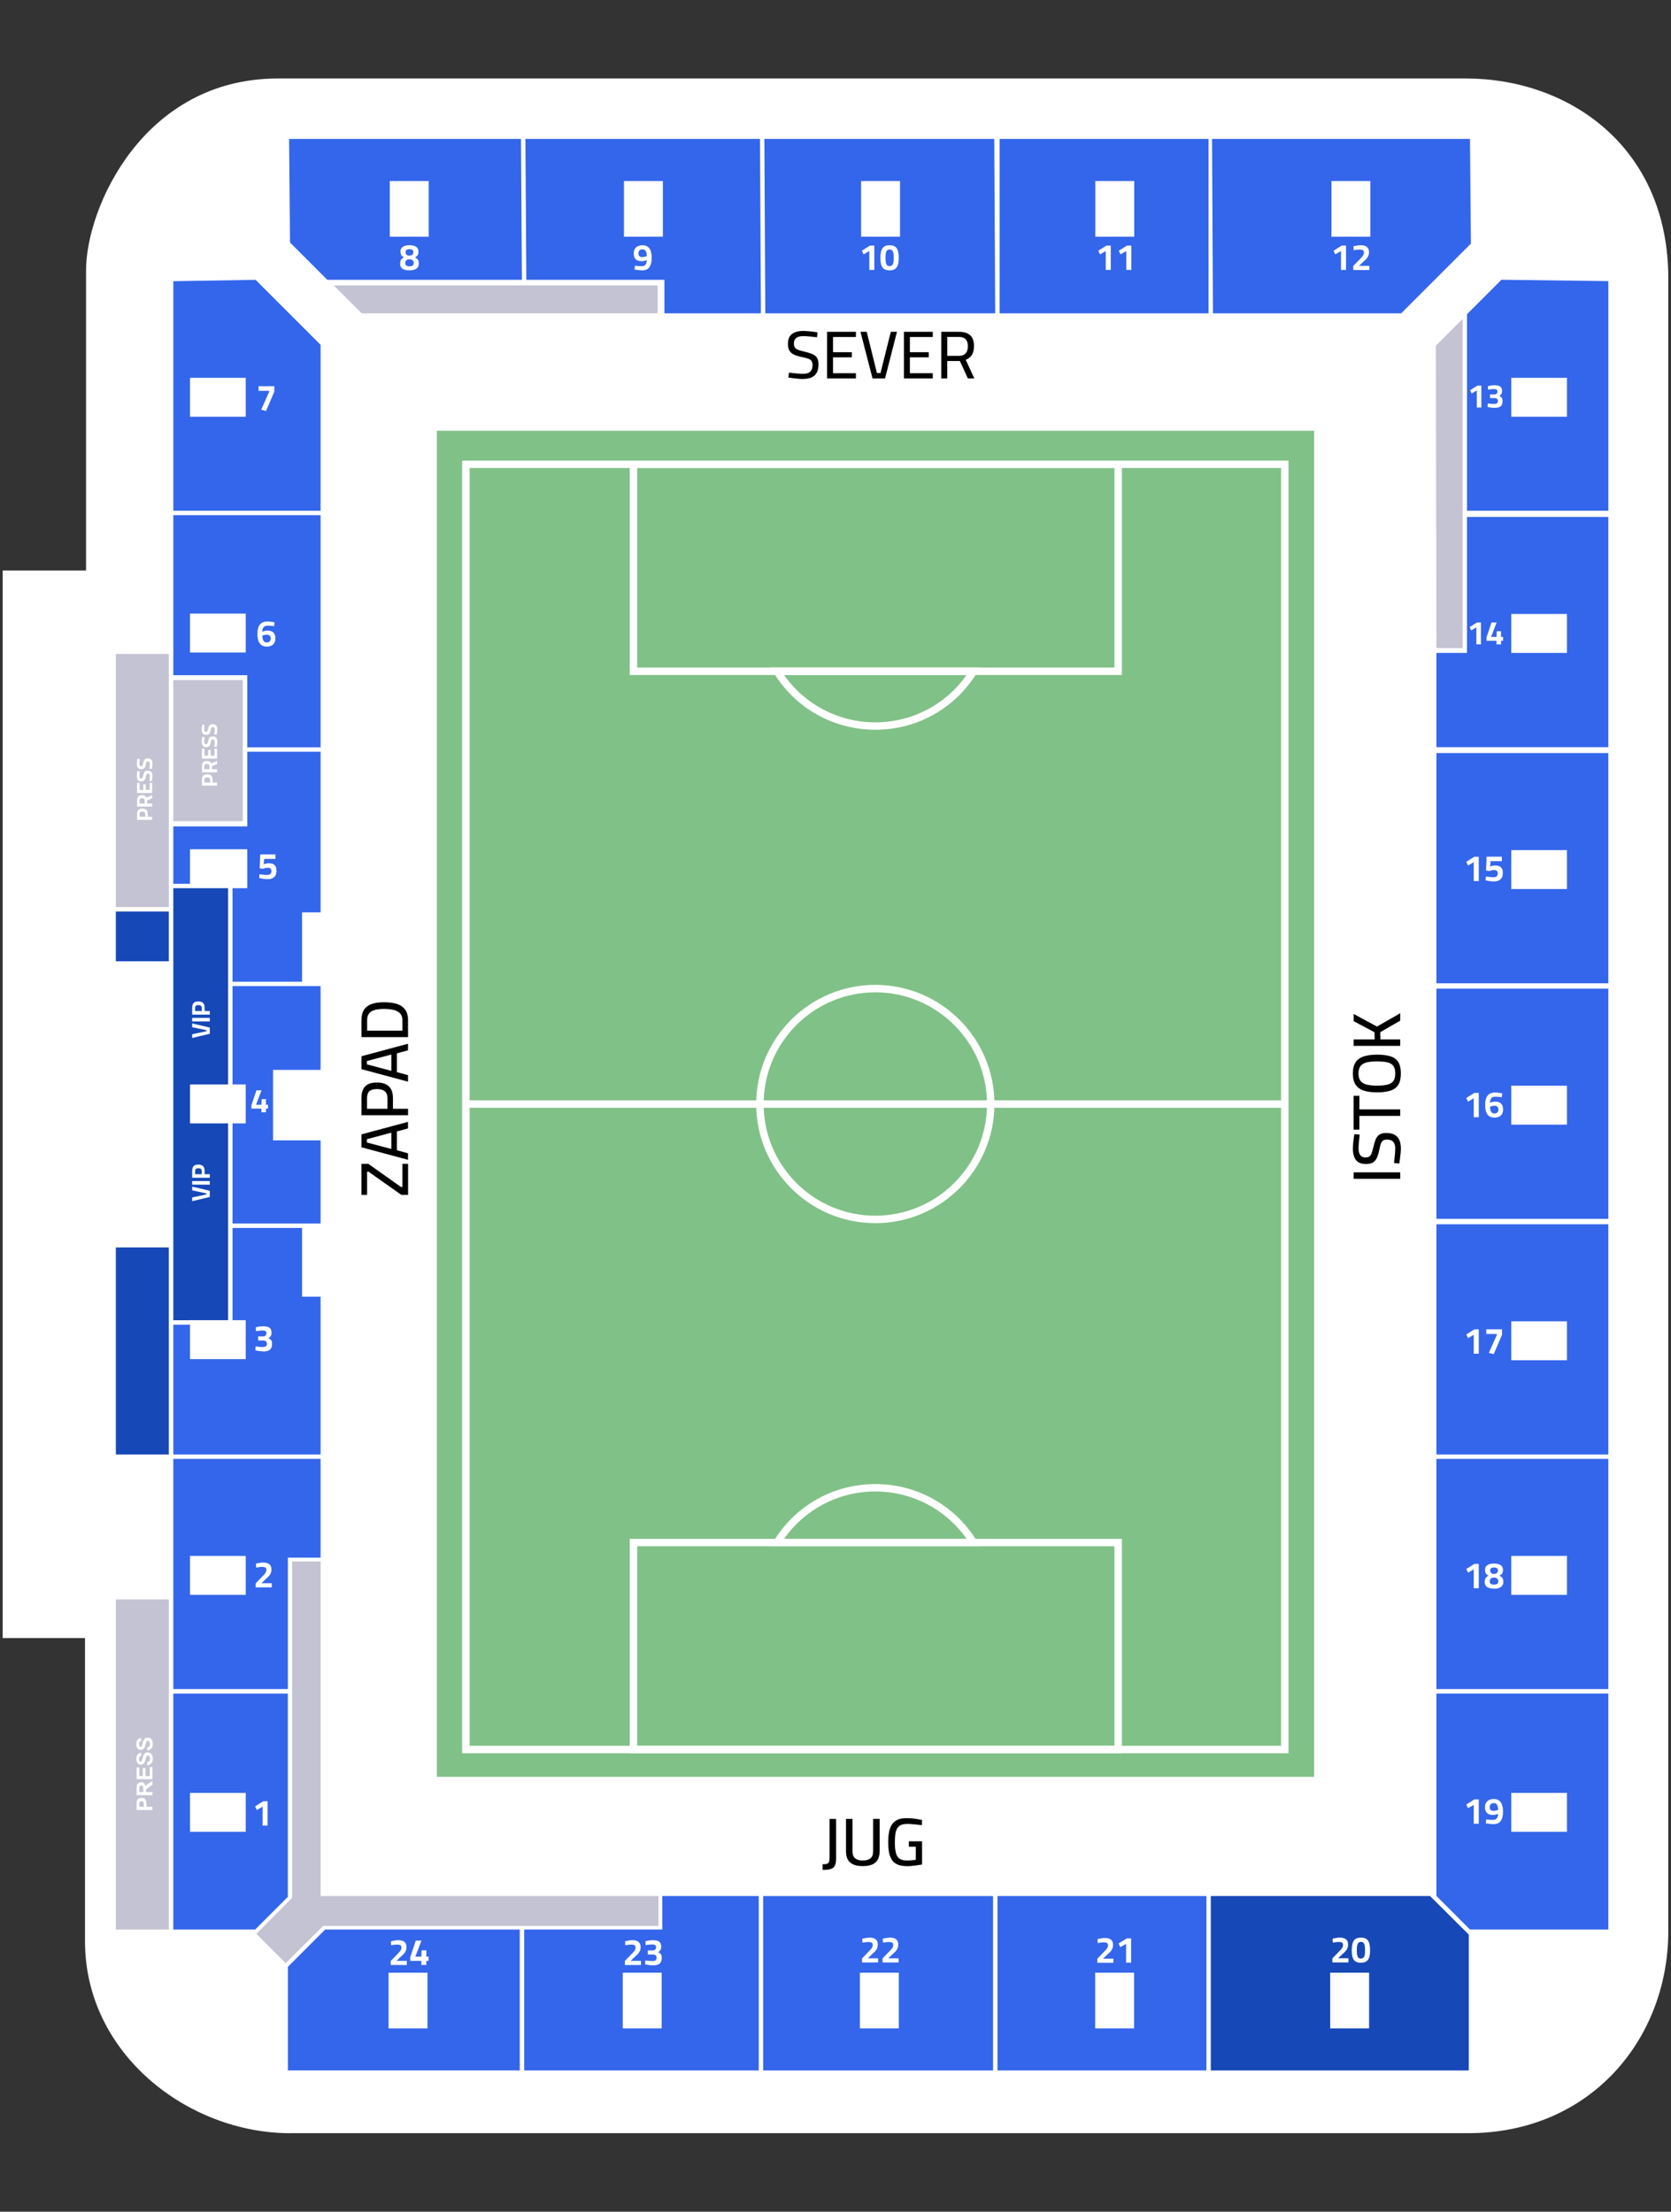 <?xml version="1.0" encoding="UTF-8"?>
<svg id="Layer_2" data-name="Layer 2" xmlns="http://www.w3.org/2000/svg" width="453.05" height="599.58" viewBox="0 0 453.05 599.58">
  <rect x="0" y="0" width="453.05" height="599.58" fill="#333333" stroke="none"/>
  <path id="konture_stadiona" data-name="konture stadiona" d="M78.72,578.29h319.34c33.06,0,54.26-25.43,54.26-54.83V75.54c0-35.89-27.13-54.26-54.83-54.26H75.33c-36.46,0-52,35.04-52,52v81.39H.72v289.39h22.33v82.24c0,30.52,27.98,52,55.67,52Z" fill="#fff"/>
  <g id="extra">
    <polygon id="invalidi" points="98.06 84.94 90.49 77.37 178.3 77.37 178.3 84.94 98.06 84.94" fill="#c3c3d3"/>
    <rect id="press_box" data-name="press box" x="4.28" y="204.41" width="68.62" height="14.36" transform="translate(-173 250.18) rotate(-90)" fill="#c3c3d3"/>
    <rect id="press_box-2" data-name="press box" x="-6.17" y="471.15" width="89.51" height="14.36" transform="translate(-439.74 516.92) rotate(-90)" fill="#c3c3d3"/>
    <polygon id="invalidi-2" data-name="invalidi" points="77.46 532.2 69.51 524.25 79.21 514.48 79.21 423.29 86.92 423.29 86.92 514 178.53 514 178.53 522.1 87.63 522.1 77.46 532.2" fill="#c3c3d3"/>
    <rect id="press" x="46.99" y="184.36" width="18.85" height="38.26" fill="#c3c3d3"/>
    <polygon id="invalidi-3" data-name="invalidi" points="389.45 175.69 396.57 175.69 396.57 86.46 389.3 93.73 389.45 175.69" fill="#c3c3d3"/>
    <g id="Teren">
      <rect x="118.45" y="116.77" width="237.86" height="364.91" fill="#80c187"/>
      <path d="M349.35,475.29H125.3V124.86h224.04v350.42ZM127.32,473.27h220.01V126.88H127.32v346.39Z" fill="#fff"/>
      <path d="M304.17,475.29h-133.44v-58.12h133.44v58.12ZM172.75,473.27h129.4v-54.09h-129.4v54.09Z" fill="#fff"/>
      <path d="M304.17,182.99h-133.44v-58.12h133.44v58.12ZM172.75,180.97h129.4v-54.09h-129.4v54.09Z" fill="#fff"/>
      <rect x="126.31" y="298.29" width="222.03" height="2.02" fill="#fff"/>
      <path d="M237.32,331.59c-17.81,0-32.3-14.49-32.3-32.3s14.49-32.3,32.3-32.3,32.3,14.49,32.3,32.3-14.49,32.3-32.3,32.3ZM237.32,269.01c-16.7,0-30.28,13.58-30.28,30.28s13.58,30.28,30.28,30.28,30.28-13.58,30.28-30.28-13.58-30.28-30.28-30.28Z" fill="#fff"/>
      <path d="M237.32,197.83c-11.26,0-21.53-5.73-27.47-15.32l-.95-1.54h56.85l-.95,1.54c-5.94,9.59-16.21,15.32-27.47,15.32ZM212.58,182.99c5.68,8.07,14.8,12.83,24.74,12.83s19.06-4.76,24.74-12.83h-49.49Z" fill="#fff"/>
      <path d="M265.75,419.18h-56.85l.95-1.54c5.94-9.59,16.21-15.32,27.47-15.32s21.53,5.73,27.47,15.32l.95,1.54ZM212.58,417.16h49.49c-5.68-8.06-14.8-12.83-24.74-12.83s-19.06,4.76-24.74,12.83Z" fill="#fff"/>
    </g>
  </g>
  <g id="tribine">
    <g id="jug">
      <path data-section-id="2436" data-name="24" d="M140.92,523.08h-52.75l-10.12,10.12v28.08h62.87v-38.2ZM105.35,549.88v-15.1h10.55v15.1h-10.55Z" fill="#3466eb"/>
      <path data-section-id="2435" data-name="23" d="M179.56,523.08h-37.44v38.2h63.6v-47.28h-26.16v9.08ZM179.39,534.78v15.1h-10.55v-15.1h10.55Z" fill="#3466eb"/>
      <path data-section-id="2434" data-name="22" d="M206.91,561.29h62.33v-47.28h-62.33v47.28ZM243.69,549.88h-10.55v-15.1h10.55v15.1Z" fill="#3466eb"/>
      <path data-section-id="2433" data-name="21" d="M270.44,514v47.28h56.65v-47.28h-56.65ZM307.48,549.88h-10.55v-15.1h10.55v15.1Z" fill="#3466eb"/>
      <path data-section-id="2432" data-name="20" d="M328.28,561.29h69.94v-36.84l-10.5-10.45h-59.44v47.28ZM371.2,534.78v15.1h-10.55v-15.1h10.55Z" fill="#1648b7"/>
    </g>
    <g id="istok">
      <path data-section-id="2431" data-name="19" d="M389.45,459.1v54.88l9.11,9.11h37.5v-63.99h-46.61ZM409.74,486.04h15.1v10.55h-15.1v-10.55Z" fill="#3466eb"/>
      <path data-section-id="2430" data-name="18" d="M389.45,457.9h46.61v-62.41h-46.61v62.41ZM409.74,421.8h15.1v10.55h-15.1v-10.55Z" fill="#3466eb"/>
      <path data-section-id="2429" data-name="17" d="M389.45,394.3h46.61v-62.41h-46.61v62.41ZM409.74,358.2h15.1v10.55h-15.1v-10.55Z" fill="#3466eb"/>
      <path data-section-id="2428" data-name="16" d="M389.45,330.43h46.61v-62.41h-46.61v62.41ZM409.74,294.33h15.1v10.55h-15.1v-10.55Z" fill="#3466eb"/>
      <path data-section-id="2427" data-name="15" d="M389.45,266.56h46.61v-62.41h-46.61v62.41ZM409.74,230.46h15.1v10.55h-15.1v-10.55Z" fill="#3466eb"/>
      <path data-section-id="2426" data-name="14" d="M397.74,177h-8.29v25.55h46.61v-62.41h-38.33v36.86ZM424.84,166.45v10.55h-15.1v-10.55h15.1Z" fill="#3466eb"/>
      <path data-section-id="2425" data-name="13" d="M397.74,85.18v53.28h38.33v-62.25l-28.99-.37-9.33,9.33ZM424.84,102.42v10.55h-15.1v-10.55h15.1Z" fill="#3466eb"/>
    </g>
    <g id="sever">
      <path data-section-id="2424" data-name="12" d="M328.87,84.94h51.03l18.9-18.9-.25-28.38h-69.94l.25,47.28ZM371.54,49.07v15.1h-10.55v-15.1h10.55Z" fill="#3466eb"/>
      <path data-section-id="2423" data-name="11" d="M327.67,84.94v-47.28s-56.65,0-56.65,0v47.28s56.65,0,56.65,0ZM307.52,64.17h-10.55v-15.1h10.55v15.1Z" fill="#3466eb"/>
      <path data-section-id="2422" data-name="10" d="M207.49,84.94h62.33s-.25-47.28-.25-47.28h-62.33s.25,47.28.25,47.28ZM244.02,64.17h-10.55v-15.1h10.55v15.1Z" fill="#3466eb"/>
      <path data-section-id="2421" data-name="9" d="M180.14,84.94h26.16s-.25-47.28-.25-47.28h-63.6s.25,38.2.25,38.2h37.44v9.08ZM169.17,64.17v-15.1h10.55v15.1h-10.55Z" fill="#3466eb"/>
      <path data-section-id="2420" data-name="8" d="M141.25,37.66h-62.87s.25,28.08.25,28.08l10.12,10.12h52.75s-.25-38.2-.25-38.2ZM116.23,49.07v15.1h-10.55v-15.1h10.55Z" fill="#3466eb"/>
    </g>
    <g id="zapad">
      <path data-section-id="2419" data-name="7" d="M46.99,76.22v62.25h39.93v-44.99l-17.62-17.62-22.31.37h0ZM66.62,102.42v10.55h-15.1v-10.55h15.1Z" fill="#3466eb"/>
      <path data-section-id="2418" data-name="6" d="M46.99,139.66v43.38h20.05v19.55h19.88v-62.93s-39.93,0-39.93,0ZM66.62,176.89h-15.1v-10.55h15.1v10.55Z" fill="#3466eb"/>
      <path data-section-id="2417" data-name="5" d="M46.99,239.58v-15.55h20.05v-20.24h19.88v43.55h-5.03v18.8h-18.85v-25.36h4v-10.55h-15.52v9.35h-4.53Z" fill="#3466eb"/>
      <path data-section-id="2416" data-name="4" d="M63.04,267.33h23.88v22.71h-12.89v19.1h12.89v22.55h-23.88v-27.15h3.58v-10.55h-3.58v-26.66Z" fill="#3466eb"/>
      <path data-section-id="2415" data-name="3" d="M63.04,332.89h18.85v18.63h5.03v42.78h-39.93v-35.19h4.53v9.34h15.1v-10.56h-3.58v-25Z" fill="#3466eb"/>
      <path data-section-id="2414" data-name="2" d="M86.92,395.49h-39.93v62.41h31.06v-35.63h8.87v-26.78ZM66.62,432.35h-15.1v-10.55h15.1v10.55Z" fill="#3466eb"/>
      <path data-section-id="2413" data-name="1" d="M46.99,459.1v63.99h22.18l8.87-8.87v-55.11h-31.06,0ZM66.62,496.59h-15.1v-10.55h15.1v10.55Z" fill="#3466eb"/>
      <path id="vip" d="M51.52,240.78h-4.53v117.13h4.53v-.02h10.32v-53.35h-10.32v-10.55h10.32v-53.21h-10.32Z" fill="#1648b7"/>
      <g id="vipboxes">
        <path id="vipbox1" d="M31.41,247.1h14.36v13.49h-14.36v-13.49Z" fill="#1648b7"/>
        <path id="vipbox2" d="M31.41,338.17h14.36v56.13h-14.36v-56.13Z" fill="#1648b7"/>
      </g>
    </g>
  </g>
  <g id="natpisi">
    <g>
      <path d="M217.83,102.75c-.39,0-.83-.02-1.33-.06-.49-.04-.99-.1-1.47-.17-.49-.07-.92-.12-1.28-.17l.15-1.32c.37.04.78.08,1.25.13.47.05.94.09,1.4.13s.86.05,1.19.05c.57,0,1.05-.08,1.43-.26.38-.17.66-.43.85-.78.19-.35.28-.8.28-1.35,0-.44-.09-.79-.26-1.06s-.46-.48-.85-.63c-.4-.15-.93-.3-1.6-.43-.67-.13-1.26-.29-1.75-.46-.5-.17-.91-.39-1.24-.66-.33-.27-.57-.6-.73-1.01-.16-.4-.24-.9-.24-1.5,0-.84.17-1.52.51-2.03.34-.51.83-.88,1.45-1.11.62-.23,1.35-.35,2.18-.35.37,0,.79.02,1.26.06.48.04.95.09,1.41.15.46.06.86.11,1.19.17l-.11,1.34c-.37-.05-.78-.09-1.25-.14-.46-.04-.91-.08-1.35-.12s-.79-.05-1.05-.05c-.56,0-1.04.07-1.43.21-.39.14-.69.35-.89.64-.2.29-.3.65-.3,1.09,0,.53.1.92.29,1.19s.51.48.95.63c.44.15,1.01.31,1.72.47.65.16,1.2.32,1.67.49.46.17.85.38,1.15.63.3.25.53.56.67.94.14.38.21.84.21,1.39,0,.94-.17,1.7-.5,2.27s-.81.99-1.42,1.26c-.61.26-1.34.39-2.18.39Z"/>
      <path d="M224.24,102.59v-12.64h7.82v1.41h-6.21v4.12h5.11v1.39h-5.11v4.31h6.21v1.41h-7.82Z"/>
      <path d="M236.56,102.59l-3.26-12.64h1.69l2.77,11.18h.97l2.79-11.18h1.67l-3.23,12.64h-3.39Z"/>
      <path d="M245.08,102.59v-12.64h7.82v1.41h-6.21v4.12h5.11v1.39h-5.11v4.31h6.21v1.41h-7.82Z"/>
      <path d="M255.21,102.59v-12.64h4.73c.92,0,1.68.13,2.29.4.61.27,1.07.69,1.38,1.26s.47,1.31.47,2.22-.18,1.71-.55,2.34-.93,1.08-1.7,1.35l2.34,5.08h-1.76l-2.16-4.73h-3.43v4.73h-1.61ZM256.82,96.47h3.15c.6,0,1.08-.11,1.44-.34.36-.23.62-.54.77-.93.15-.4.23-.85.23-1.35,0-.84-.2-1.47-.6-1.89-.4-.42-1.03-.62-1.87-.62h-3.11v5.13Z"/>
    </g>
    <g>
      <path d="M223.02,506.92v-1.54c.38,0,.69-.02.94-.05.25-.04.45-.12.59-.26.14-.13.24-.34.29-.62.05-.28.08-.65.08-1.12v-10.24h1.76v10.7c0,.71-.07,1.27-.22,1.69s-.37.73-.67.93c-.3.21-.68.34-1.14.41-.46.07-1.01.1-1.63.1Z"/>
      <path d="M233.9,505.89c-.95,0-1.77-.13-2.45-.4s-1.19-.7-1.55-1.3c-.35-.6-.53-1.4-.53-2.4v-8.7h1.76v8.76c0,.89.24,1.54.73,1.93.49.4,1.17.59,2.03.59.92,0,1.62-.2,2.11-.59.49-.4.73-1.04.73-1.93v-8.76h1.76v8.7c0,.98-.18,1.77-.53,2.38-.35.61-.87,1.05-1.56,1.32-.68.27-1.52.4-2.51.4Z"/>
      <path d="M245.83,505.89c-1,0-1.83-.14-2.47-.42-.65-.28-1.16-.7-1.53-1.25-.37-.56-.64-1.24-.79-2.04-.15-.81-.23-1.72-.23-2.75s.08-2.02.24-2.83c.16-.81.43-1.49.81-2.04s.9-.96,1.53-1.25,1.44-.42,2.4-.42c.48,0,.98.03,1.5.07.53.05,1.03.12,1.5.2.48.09.88.17,1.21.24l-.05,1.41c-.32-.06-.71-.12-1.18-.16-.47-.05-.95-.09-1.44-.14s-.93-.06-1.34-.06c-.7,0-1.26.1-1.7.29-.44.2-.78.5-1.03.91-.25.41-.41.93-.5,1.55-.09.62-.14,1.37-.14,2.24,0,1.11.08,2.03.26,2.77.17.73.49,1.28.97,1.63.48.35,1.17.53,2.09.53.26,0,.53,0,.82-.03.29-.02.58-.04.85-.08.27-.04.5-.07.69-.09v-3.54h-1.89v-1.47h3.59v6.29c-.22.04-.51.08-.86.14-.35.06-.73.11-1.12.16-.39.05-.78.09-1.17.12-.39.03-.73.05-1.03.05Z"/>
    </g>
    <g>
      <path d="M110.64,323.92h-1.83l-8.91-6.29h-.37v6.29h-1.54v-8.41h1.87l8.87,6.28h.37v-6.28h1.54v8.41Z"/>
      <path d="M110.62,314.41l-12.62-3.39v-3.5l12.62-3.39v1.78l-3.02.82v5.09l3.02.83v1.76ZM106.1,311.48v-4.42l-6.63,1.76v.9l6.63,1.76Z"/>
      <path d="M110.62,302.34h-12.62v-4.65c0-.96.15-1.76.45-2.38.3-.62.75-1.09,1.36-1.39.61-.31,1.4-.46,2.36-.46s1.75.15,2.4.46c.65.31,1.14.77,1.47,1.39.33.62.5,1.42.5,2.38v2.89h4.09v1.76ZM105.05,300.58v-2.88c0-.87-.25-1.49-.74-1.88-.49-.38-1.21-.58-2.13-.58s-1.61.19-2.03.58-.64,1.01-.64,1.88v2.88h5.55Z"/>
      <path d="M110.62,293.23l-12.62-3.39v-3.5l12.62-3.39v1.78l-3.02.83v5.09l3.02.82v1.76ZM106.1,290.3v-4.42l-6.63,1.76v.9l6.63,1.76Z"/>
      <path d="M110.62,281.16h-12.62v-4.6c0-.94.15-1.72.44-2.35.29-.63.71-1.13,1.25-1.49.54-.37,1.18-.62,1.93-.78.75-.15,1.58-.23,2.5-.23s1.79.07,2.58.22c.79.15,1.48.4,2.07.77.59.37,1.05.86,1.37,1.48s.49,1.41.49,2.36v4.62ZM109.1,279.4v-2.82c0-.63-.13-1.15-.4-1.55s-.63-.71-1.1-.93c-.46-.22-.99-.37-1.58-.46-.59-.08-1.22-.13-1.9-.13s-1.27.04-1.82.13c-.56.09-1.04.24-1.46.46s-.74.53-.96.93c-.23.4-.34.91-.34,1.55v2.82h9.56Z"/>
    </g>
    <g>
      <path d="M379.63,319.57h-12.62v-1.76h12.62v1.76Z"/>
      <path d="M379.81,311.31c0,.39-.03.84-.07,1.35-.05.51-.11,1-.18,1.49s-.13.92-.18,1.28l-1.43-.15c.04-.35.08-.77.14-1.25.05-.48.1-.96.14-1.42.04-.46.06-.86.06-1.19,0-.56-.08-1.03-.25-1.39-.17-.37-.41-.64-.74-.82-.33-.18-.76-.27-1.28-.27-.43,0-.77.08-1.02.25s-.45.44-.6.83c-.15.39-.29.92-.41,1.58-.13.67-.29,1.26-.47,1.76-.18.5-.4.92-.67,1.25-.27.33-.61.57-1.02.72-.41.15-.91.23-1.51.23-.85,0-1.54-.17-2.05-.5-.51-.34-.89-.82-1.12-1.45-.23-.63-.35-1.37-.35-2.21,0-.38.02-.81.06-1.29.04-.48.09-.96.16-1.43.06-.47.12-.88.18-1.22l1.45.13c-.05.35-.09.77-.14,1.24-.04.47-.08.92-.12,1.36-.04.44-.05.79-.05,1.06,0,.56.07,1.03.2,1.4.13.37.34.65.6.84.27.19.62.28,1.04.28.49,0,.86-.09,1.12-.28.26-.18.46-.49.6-.92.15-.43.31-.99.48-1.69.15-.66.31-1.22.48-1.69.17-.47.38-.86.64-1.16.26-.3.57-.53.95-.67.38-.14.86-.21,1.43-.21.94,0,1.7.17,2.27.5s1,.81,1.26,1.44.4,1.36.4,2.22Z"/>
      <path d="M379.63,302.51h-11.07v3.72h-1.56v-9.16h1.56v3.68h11.07v1.76Z"/>
      <path d="M379.81,291.01c0,1.33-.24,2.37-.72,3.11-.48.74-1.2,1.26-2.16,1.56-.96.3-2.14.45-3.55.45s-2.61-.15-3.58-.46c-.97-.3-1.71-.83-2.23-1.57-.51-.74-.77-1.77-.77-3.09s.25-2.33.76-3.07c.51-.74,1.25-1.26,2.23-1.57.98-.3,2.17-.46,3.59-.46s2.64.15,3.6.45c.96.3,1.67.82,2.13,1.56.46.74.7,1.77.7,3.09ZM378.29,291.01c0-.9-.18-1.59-.53-2.06-.35-.47-.89-.79-1.62-.96-.73-.17-1.65-.26-2.76-.26s-2.01.08-2.76.26c-.75.17-1.32.5-1.71.97-.39.48-.59,1.16-.59,2.05s.2,1.59.59,2.06c.39.47.96.79,1.7.97.75.18,1.67.27,2.77.27s1.98-.08,2.71-.26c.73-.17,1.28-.49,1.65-.96.37-.47.55-1.16.55-2.08Z"/>
      <path d="M379.63,283.53h-12.62v-1.76h5.7l-.05-1.94-5.64-2.99v-1.96l6.32,3.41,6.3-3.61v2.01l-5.41,3.12.05,1.96h5.35v1.76Z"/>
    </g>
    <g>
      <path d="M41.26,222.26h-4.1v-1.54c0-.34.05-.62.14-.85.09-.22.25-.39.45-.51.21-.11.49-.17.83-.17s.63.06.85.17c.22.11.38.28.48.51.1.22.15.51.15.85v.71h1.19v.83ZM39.4,221.43v-.69c0-.25-.07-.43-.2-.54-.13-.11-.33-.16-.6-.16s-.47.05-.58.16c-.12.11-.17.29-.17.54v.69h1.55Z" fill="#fff"/>
      <path d="M41.26,218.66h-4.1v-1.6c0-.33.04-.6.12-.82.08-.22.22-.39.42-.5.2-.11.46-.17.8-.17.3,0,.54.05.75.16.2.11.35.27.45.48l1.56-.64v.87l-1.37.54v.85h1.37v.83ZM39.21,217.83v-.79c0-.15-.03-.27-.09-.37-.06-.09-.14-.16-.25-.2s-.23-.06-.36-.06c-.22,0-.39.05-.5.16-.11.1-.17.27-.17.49v.77h1.37Z" fill="#fff"/>
      <path d="M41.26,214.97h-4.1v-2.72h.69v1.9h1v-1.54h.68v1.54h1.04v-1.9h.69v2.72Z" fill="#fff"/>
      <path d="M41.33,210.33c0,.15,0,.32-.03.5s-.04.36-.07.53c-.03.17-.05.31-.07.43l-.65-.05c.02-.12.03-.27.05-.43.02-.16.03-.33.04-.49s.02-.3.02-.42c0-.15-.02-.28-.06-.37-.04-.1-.1-.17-.18-.21-.08-.05-.19-.07-.31-.07-.1,0-.19.02-.25.06-.06.04-.11.12-.15.23-.04.11-.08.26-.11.45-.04.24-.1.44-.16.61-.06.17-.14.31-.23.42-.09.11-.21.19-.34.24-.14.05-.31.08-.51.08-.31,0-.56-.06-.74-.17-.18-.12-.31-.28-.38-.5-.08-.22-.11-.47-.11-.76,0-.13,0-.28.02-.45.01-.17.03-.34.05-.5.02-.17.04-.31.07-.42l.66.04c-.02.12-.03.26-.04.42s-.03.31-.04.47c-.01.15-.02.29-.02.39,0,.15.02.27.05.37.03.1.08.17.15.22.07.05.15.07.26.07.12,0,.21-.02.28-.07s.12-.13.16-.24c.04-.11.08-.27.13-.47.05-.24.11-.44.17-.6.06-.17.13-.3.22-.4.08-.1.19-.18.32-.23.13-.05.3-.07.5-.07.32,0,.58.06.77.17.19.11.33.28.42.49s.13.47.13.77Z" fill="#fff"/>
      <path d="M41.33,207c0,.15,0,.32-.03.5s-.04.36-.07.53c-.03.17-.05.31-.07.43l-.65-.05c.02-.12.03-.27.05-.43.02-.16.03-.33.04-.49s.02-.3.02-.42c0-.15-.02-.28-.06-.37-.04-.1-.1-.17-.18-.21-.08-.05-.19-.07-.31-.07-.1,0-.19.02-.25.06-.06.04-.11.12-.15.23-.04.11-.08.26-.11.45-.04.24-.1.44-.16.61-.06.17-.14.31-.23.42-.09.11-.21.19-.34.24-.14.05-.31.08-.51.08-.31,0-.56-.06-.74-.17-.18-.12-.31-.28-.38-.5-.08-.22-.11-.47-.11-.76,0-.13,0-.28.02-.45.01-.17.03-.34.05-.5.02-.17.04-.31.07-.42l.66.04c-.02.12-.03.26-.04.42s-.03.31-.04.47c-.01.15-.02.29-.02.39,0,.15.02.27.05.37.03.1.08.17.15.22.07.05.15.07.26.07.12,0,.21-.02.28-.07s.12-.13.16-.24c.04-.11.08-.27.13-.47.05-.24.11-.44.17-.6.06-.17.13-.3.22-.4.08-.1.19-.18.32-.23.13-.05.3-.07.5-.07.32,0,.58.06.77.17.19.11.33.28.42.49s.13.47.13.77Z" fill="#fff"/>
    </g>
    <g>
      <path d="M58.85,212.97h-4.1v-1.54c0-.34.05-.62.14-.85.09-.22.25-.39.45-.51.21-.11.49-.17.83-.17s.63.06.85.17c.22.11.38.28.48.51.1.22.15.51.15.85v.71h1.19v.83ZM56.98,212.14v-.69c0-.25-.07-.43-.2-.54-.13-.11-.33-.16-.6-.16s-.47.05-.58.16c-.12.11-.17.29-.17.54v.69h1.55Z" fill="#fff"/>
      <path d="M58.85,209.37h-4.1v-1.6c0-.33.04-.6.13-.82.08-.22.22-.39.42-.5.2-.11.46-.17.8-.17.3,0,.54.05.75.16.2.11.35.27.45.48l1.56-.64v.87l-1.37.54v.85h1.37v.83ZM56.79,208.54v-.79c0-.15-.03-.27-.09-.37-.06-.09-.14-.16-.25-.2s-.23-.06-.36-.06c-.22,0-.39.05-.5.16-.11.1-.17.27-.17.49v.77h1.37Z" fill="#fff"/>
      <path d="M58.85,205.67h-4.1v-2.72h.69v1.9h1v-1.54h.68v1.54h1.04v-1.9h.69v2.72Z" fill="#fff"/>
      <path d="M58.91,201.04c0,.15,0,.32-.03.5s-.04.36-.07.53c-.03.17-.05.31-.07.43l-.65-.05c.02-.12.03-.27.05-.43.02-.16.03-.33.05-.49.01-.16.02-.3.02-.42,0-.15-.02-.28-.06-.37-.04-.1-.1-.17-.18-.21-.08-.05-.19-.07-.32-.07-.1,0-.19.02-.25.06-.06.04-.11.12-.15.23-.04.11-.08.26-.11.45-.04.24-.1.44-.16.61-.06.17-.13.31-.22.42-.09.11-.21.19-.35.24-.14.05-.31.08-.51.08-.31,0-.56-.06-.73-.17-.18-.12-.3-.28-.38-.5s-.11-.47-.11-.76c0-.13,0-.28.02-.45.01-.17.03-.34.05-.5.02-.17.04-.31.07-.42l.66.04c-.02.12-.03.26-.04.42s-.03.31-.04.47c-.01.15-.02.29-.02.39,0,.15.02.27.05.37.03.1.08.17.15.22.07.05.15.07.26.07.12,0,.21-.02.28-.07.06-.05.12-.13.16-.24.04-.11.08-.27.13-.47.05-.24.11-.44.17-.6.06-.17.13-.3.22-.4.08-.1.19-.18.32-.23.13-.05.3-.07.5-.07.32,0,.58.06.77.17.19.11.33.28.42.49s.13.47.13.77Z" fill="#fff"/>
      <path d="M58.91,197.71c0,.15,0,.32-.03.5s-.04.36-.07.53c-.03.17-.05.31-.07.43l-.65-.05c.02-.12.03-.27.05-.43.02-.16.03-.33.05-.49.01-.16.02-.3.02-.42,0-.15-.02-.28-.06-.37-.04-.1-.1-.17-.18-.21-.08-.05-.19-.07-.32-.07-.1,0-.19.02-.25.06-.06.04-.11.12-.15.23-.04.11-.08.26-.11.45-.04.24-.1.44-.16.61-.06.17-.13.31-.22.42-.09.11-.21.19-.35.24-.14.05-.31.08-.51.08-.31,0-.56-.06-.73-.17-.18-.12-.3-.28-.38-.5s-.11-.47-.11-.76c0-.13,0-.28.02-.45.01-.17.03-.34.05-.5.02-.17.04-.31.07-.42l.66.04c-.02.12-.03.26-.04.42s-.03.31-.04.47c-.01.15-.02.29-.02.39,0,.15.02.27.05.37.03.1.08.17.15.22.07.05.15.07.26.07.12,0,.21-.02.28-.07.06-.05.12-.13.16-.24.04-.11.08-.27.13-.47.05-.24.11-.44.17-.6.06-.17.13-.3.22-.4.08-.1.19-.18.32-.23.13-.05.3-.07.5-.07.32,0,.58.06.77.17.19.11.33.28.42.49s.13.47.13.77Z" fill="#fff"/>
    </g>
    <g>
      <path d="M41.33,490.67h-4.29v-1.39c0-.53.02-.87.06-1.03.06-.25.2-.45.42-.62s.49-.25.84-.25c.26,0,.49.05.67.14s.32.22.42.36c.1.15.17.3.2.45.04.21.06.51.06.9v.57h1.62v.87ZM37.76,489.8h1.22v-.47c0-.34-.02-.57-.07-.69s-.12-.21-.21-.27-.21-.1-.33-.1c-.16,0-.29.05-.39.14s-.16.21-.19.35c-.02.1-.03.31-.03.62v.42Z" fill="#fff"/>
      <path d="M41.33,486.66h-4.29v-1.83c0-.46.04-.79.12-1,.08-.21.21-.37.41-.5s.42-.19.68-.19c.32,0,.59.09.8.28s.34.47.4.85c.11-.19.23-.34.36-.46.13-.12.36-.29.7-.49l.84-.52v1.04l-.94.63c-.33.22-.54.38-.63.46s-.15.17-.18.26-.05.24-.05.44v.18h1.79v.87ZM38.85,485.8v-.64c0-.42-.02-.68-.05-.78s-.1-.18-.18-.24-.19-.09-.32-.09c-.14,0-.26.04-.35.12-.09.08-.15.19-.17.33,0,.07-.01.28-.01.63v.68h1.09Z" fill="#fff"/>
      <path d="M41.33,482.33h-4.29v-3.18h.73v2.32h.95v-2.16h.72v2.16h1.17v-2.4h.72v3.27Z" fill="#fff"/>
      <path d="M39.93,478.55l-.08-.84c.28-.05.49-.15.62-.31.13-.16.2-.37.2-.63,0-.28-.06-.49-.18-.63s-.26-.21-.41-.21c-.1,0-.19.03-.26.09s-.13.16-.19.31c-.04.1-.1.33-.19.69-.12.46-.26.79-.43.98-.24.26-.52.4-.86.4-.22,0-.42-.06-.61-.19-.19-.12-.33-.3-.43-.54s-.15-.52-.15-.85c0-.54.12-.95.36-1.22.24-.27.55-.42.95-.43l.04.87c-.22.04-.38.12-.48.24-.1.12-.14.31-.14.55s.05.45.15.59c.07.09.16.14.27.14.1,0,.19-.04.26-.13.09-.11.19-.38.29-.8s.2-.73.31-.94c.11-.2.25-.36.44-.47.18-.12.41-.17.68-.17.25,0,.48.07.69.21s.38.33.48.58.16.56.16.93c0,.54-.13.96-.38,1.25s-.62.46-1.1.52Z" fill="#fff"/>
      <path d="M39.93,474.55l-.08-.84c.28-.05.49-.15.62-.31.13-.16.2-.37.2-.63,0-.28-.06-.49-.18-.63s-.26-.21-.41-.21c-.1,0-.19.03-.26.09s-.13.16-.19.31c-.04.1-.1.33-.19.69-.12.46-.26.79-.43.98-.24.26-.52.4-.86.4-.22,0-.42-.06-.61-.19-.19-.12-.33-.3-.43-.54s-.15-.52-.15-.85c0-.54.12-.95.36-1.22.24-.27.55-.42.95-.43l.04.87c-.22.04-.38.12-.48.24-.1.12-.14.31-.14.55s.05.45.15.59c.07.09.16.14.27.14.1,0,.19-.04.26-.13.09-.11.19-.38.29-.8s.2-.73.31-.94c.11-.2.25-.36.44-.47.18-.12.41-.17.68-.17.25,0,.48.07.69.21s.38.33.48.58.16.56.16.93c0,.54-.13.96-.38,1.25s-.62.46-1.1.52Z" fill="#fff"/>
    </g>
    <g>
      <path d="M399.57,494.4v-5.12l-1.56.9-.46-.99,2.19-1.39h1.19v6.6h-1.36Z" fill="#fff"/>
      <path d="M404.8,494.51c-.2,0-.42-.01-.67-.04s-.48-.06-.71-.09c-.23-.04-.43-.07-.59-.11l.11-1.04c.14.02.32.04.53.07s.43.04.66.05.44.02.64.02c.47,0,.82-.14,1.04-.41s.34-.69.36-1.24c-.14.05-.29.1-.46.15-.16.05-.32.08-.48.11-.16.03-.3.04-.42.04-.72,0-1.26-.17-1.63-.51s-.56-.87-.56-1.6c0-.48.1-.88.3-1.21.2-.33.47-.58.83-.75.36-.17.78-.25,1.26-.25.58,0,1.05.13,1.42.41.37.27.64.66.81,1.17.17.51.26,1.12.26,1.83,0,.66-.07,1.21-.2,1.65-.13.44-.31.79-.54,1.05-.23.26-.52.44-.84.55-.33.11-.7.17-1.11.17ZM404.94,490.91c.14,0,.29-.01.44-.04.15-.03.3-.07.44-.11.14-.04.26-.08.35-.12,0-.37-.05-.69-.12-.96s-.2-.49-.37-.64-.4-.23-.69-.23c-.35,0-.62.1-.81.3-.19.2-.29.47-.29.8s.09.6.27.76.43.24.77.24Z" fill="#fff"/>
    </g>
    <g>
      <path d="M399.57,430.56v-5.12l-1.56.9-.46-.99,2.19-1.39h1.19v6.6h-1.36Z" fill="#fff"/>
      <path d="M405.06,430.67c-.33,0-.65-.03-.96-.08s-.58-.15-.81-.29c-.23-.14-.42-.32-.55-.56s-.2-.53-.2-.88c0-.33.04-.6.12-.8.08-.2.2-.37.35-.51.15-.14.34-.27.55-.4-.21-.12-.39-.25-.53-.38-.14-.13-.24-.3-.3-.49-.06-.19-.1-.42-.1-.69,0-.41.1-.74.3-.99s.49-.44.85-.56c.36-.12.78-.18,1.26-.18s.89.06,1.27.17c.37.11.66.3.87.55.21.26.31.59.31,1.01,0,.28-.03.51-.09.71-.06.19-.17.35-.31.48-.14.13-.33.26-.56.38.23.11.43.23.58.37s.28.3.36.51c.08.2.12.46.12.77,0,.36-.07.66-.2.9-.13.24-.32.44-.55.58-.24.14-.51.25-.81.31s-.63.09-.98.09ZM405.06,429.58c.23,0,.44-.03.62-.08.18-.06.31-.15.41-.29.1-.14.14-.33.14-.57,0-.19-.04-.34-.11-.46s-.17-.22-.29-.3c-.12-.08-.26-.14-.41-.19h-.75c-.23.07-.42.19-.55.34-.14.16-.21.37-.21.65,0,.22.05.4.14.53.1.13.23.23.41.29s.37.09.59.09ZM404.68,426.67h.75c.22-.09.39-.2.52-.34.12-.14.19-.32.19-.55,0-.3-.09-.52-.28-.65-.18-.13-.45-.2-.79-.2s-.6.07-.78.2c-.18.13-.27.35-.27.64,0,.23.06.42.17.56s.28.25.49.34Z" fill="#fff"/>
    </g>
    <g>
      <path d="M399.57,366.98v-5.12l-1.56.9-.46-.99,2.19-1.39h1.19v6.6h-1.36Z" fill="#fff"/>
      <path d="M404.99,367.09l-1.32-.32,2.16-4.88v-.26h-2.87v-1.25h4.27v1.49l-2.24,5.22Z" fill="#fff"/>
    </g>
    <g>
      <path d="M399.57,302.87v-5.12l-1.56.9-.46-.99,2.19-1.39h1.19v6.6h-1.36Z" fill="#fff"/>
      <path d="M405.15,302.98c-.57,0-1.04-.13-1.41-.4-.37-.27-.64-.65-.82-1.16s-.26-1.12-.26-1.84c0-.64.06-1.18.19-1.61.13-.44.31-.79.55-1.05.24-.26.52-.46.84-.57.33-.12.69-.18,1.08-.18.21,0,.43.01.67.04s.48.06.71.09c.23.04.43.07.59.1l-.11,1.03c-.14-.01-.32-.03-.53-.05s-.43-.04-.66-.05-.44-.03-.65-.03c-.45,0-.79.14-1.02.43s-.35.69-.36,1.21c.07-.02.15-.04.25-.08.1-.03.22-.06.34-.1.12-.04.25-.07.38-.09.13-.02.25-.04.36-.04.74,0,1.3.17,1.67.52.37.34.56.88.56,1.62,0,.49-.1.9-.29,1.23s-.47.57-.82.74c-.35.16-.78.24-1.28.24ZM405.15,301.86c.37,0,.64-.1.83-.29s.28-.46.28-.8-.09-.6-.28-.77c-.19-.16-.45-.24-.79-.24-.14,0-.29.01-.44.04-.15.03-.3.06-.43.11-.13.04-.24.08-.33.12,0,.35.05.67.12.95.07.28.2.49.37.65.17.16.4.24.68.24Z" fill="#fff"/>
    </g>
    <g>
      <path d="M399.57,238.85v-5.12l-1.56.9-.46-.99,2.19-1.39h1.19v6.6h-1.36Z" fill="#fff"/>
      <path d="M405.12,238.96c-.25,0-.53-.02-.82-.05s-.58-.08-.85-.13c-.27-.05-.51-.1-.7-.14l.12-1.02c.18.03.39.06.64.09.25.04.5.07.76.08.26.02.5.03.71.03.34,0,.61-.09.81-.26s.3-.44.3-.78c0-.23-.04-.42-.12-.55s-.2-.23-.36-.29c-.16-.06-.34-.08-.54-.08-.16,0-.32.01-.48.04s-.31.07-.45.11c-.14.04-.25.09-.34.13l-.9-.14.16-3.76h4.13v1.21h-3.05l-.13,1.47c.09-.04.21-.08.35-.12.14-.04.29-.08.46-.12s.32-.05.48-.05c.46,0,.85.06,1.17.19.32.13.56.34.73.63.17.29.25.69.25,1.2s-.09.96-.28,1.29c-.19.34-.46.59-.8.75-.34.17-.75.25-1.23.25Z" fill="#fff"/>
    </g>
    <g>
      <path d="M400.28,174.69v-4.61l-1.4.81-.41-.89,1.97-1.25h1.07v5.94h-1.22Z" fill="#fff"/>
      <path d="M405.73,174.69v-.99h-2.7v-.9l1.35-4.05h1.39l-1.5,3.92h1.47l.07-1.53,1.15-.02v1.55h.55v1.04h-.55v.99h-1.22Z" fill="#fff"/>
    </g>
    <g>
      <path d="M400.4,110.47v-4.61l-1.4.81-.41-.89,1.97-1.25h1.07v5.94h-1.22Z" fill="#fff"/>
      <path d="M405.26,110.57c-.22,0-.46-.01-.7-.04-.24-.02-.47-.06-.69-.09-.22-.04-.4-.07-.54-.1l.05-.96c.14.02.32.04.52.06s.41.04.62.06.41.02.59.02c.34,0,.6-.06.76-.19s.25-.33.25-.61c0-.19-.04-.34-.11-.46-.08-.11-.18-.19-.32-.25-.14-.05-.3-.08-.49-.09h-1.22v-.99h1.2c.14,0,.27-.03.4-.09.13-.06.23-.15.31-.26.08-.11.12-.25.12-.41,0-.25-.08-.43-.23-.54-.15-.1-.4-.16-.74-.16-.18,0-.37,0-.57.03-.2.02-.39.04-.57.06-.18.02-.33.04-.45.07l-.05-.95c.13-.04.29-.07.49-.11s.4-.07.61-.1c.22-.03.42-.04.61-.04.51,0,.92.05,1.24.16.32.11.54.28.69.51.14.24.21.55.21.93,0,.21-.03.39-.08.53s-.12.27-.2.37c-.08.1-.16.18-.25.25-.08.06-.16.12-.23.17.18.08.34.18.47.28.13.1.23.24.31.41s.11.39.11.67c0,.45-.08.81-.23,1.08s-.39.47-.7.59c-.31.12-.71.18-1.18.18Z" fill="#fff"/>
    </g>
    <g>
      <path d="M233.72,531.99v-1.08l1.51-1.55c.29-.29.53-.55.74-.78s.37-.43.48-.63c.11-.2.17-.41.17-.64,0-.33-.09-.56-.28-.67-.19-.12-.49-.17-.9-.17-.17,0-.35,0-.55.03-.2.02-.39.04-.58.07-.18.03-.34.05-.47.08l-.07-1.06c.15-.04.33-.08.54-.13s.45-.09.71-.12c.26-.04.51-.06.75-.06.72,0,1.27.15,1.65.46.38.3.57.77.57,1.41,0,.35-.05.65-.15.92s-.25.52-.45.77c-.2.24-.47.51-.8.79l-1.32,1.26h2.81v1.12h-4.36Z" fill="#fff"/>
      <path d="M239.28,531.99v-1.08l1.51-1.55c.29-.29.53-.55.74-.78s.37-.43.48-.63c.11-.2.17-.41.17-.64,0-.33-.09-.56-.28-.67-.19-.12-.49-.17-.9-.17-.17,0-.35,0-.55.03-.2.02-.39.04-.58.07-.18.03-.34.05-.47.08l-.07-1.06c.15-.04.33-.08.54-.13s.45-.09.71-.12c.26-.04.51-.06.75-.06.72,0,1.27.15,1.65.46.38.3.57.77.57,1.41,0,.35-.05.65-.15.92s-.25.52-.45.77c-.2.24-.47.51-.8.79l-1.32,1.26h2.81v1.12h-4.36Z" fill="#fff"/>
    </g>
    <g>
      <path d="M297.51,532.08v-1.08l1.51-1.55c.29-.29.53-.55.74-.78s.37-.43.48-.63c.11-.2.17-.41.17-.64,0-.33-.09-.56-.28-.67-.19-.12-.49-.17-.9-.17-.17,0-.35,0-.55.03-.2.02-.39.04-.58.07-.18.03-.34.05-.47.08l-.07-1.06c.15-.04.33-.08.54-.13s.45-.09.71-.12c.26-.04.51-.06.75-.06.72,0,1.27.15,1.65.46.38.3.57.77.57,1.41,0,.35-.05.65-.15.92s-.25.52-.45.77c-.2.24-.47.51-.8.79l-1.32,1.26h2.81v1.12h-4.36Z" fill="#fff"/>
      <path d="M305.31,532.08v-5.12l-1.56.9-.46-.99,2.19-1.39h1.19v6.6h-1.36Z" fill="#fff"/>
    </g>
    <g>
      <path d="M361.24,531.98v-1.08l1.51-1.55c.29-.29.53-.55.74-.78.21-.22.37-.44.47-.63.11-.2.17-.41.17-.64,0-.33-.09-.56-.28-.67-.19-.12-.49-.17-.9-.17-.17,0-.35,0-.55.03-.2.02-.39.04-.58.07-.18.03-.34.05-.47.08l-.07-1.06c.15-.04.33-.08.54-.13s.45-.09.71-.12c.26-.04.51-.06.75-.06.72,0,1.27.15,1.65.46.38.3.57.77.57,1.41,0,.35-.05.65-.14.92-.1.27-.25.52-.45.77-.2.24-.47.51-.8.79l-1.32,1.26h2.81v1.12h-4.36Z" fill="#fff"/>
      <path d="M368.99,532.09c-.43,0-.8-.06-1.11-.17-.31-.12-.57-.31-.78-.57-.2-.26-.36-.61-.46-1.04-.1-.43-.15-.95-.15-1.57s.05-1.18.15-1.63c.1-.45.26-.8.46-1.08s.46-.47.78-.58c.31-.12.67-.18,1.09-.18s.81.06,1.12.18c.31.12.57.31.78.58s.35.63.45,1.07c.1.44.14.99.14,1.63,0,.82-.09,1.48-.26,1.97-.18.49-.45.84-.82,1.06-.37.22-.83.33-1.4.33ZM368.99,530.94c.19,0,.35-.03.48-.1s.25-.17.35-.33c.09-.16.16-.38.21-.67.04-.29.06-.65.06-1.09,0-.47-.02-.85-.06-1.15-.04-.3-.11-.53-.2-.71-.09-.17-.2-.29-.34-.36-.14-.07-.31-.1-.5-.1s-.36.04-.5.1-.26.19-.35.36c-.09.17-.16.4-.21.71s-.07.69-.07,1.17c0,.44.03.8.08,1.09.05.29.12.51.21.67.09.16.21.27.34.33s.3.1.49.1Z" fill="#fff"/>
    </g>
    <g>
      <path d="M169.42,532.68v-1.08l1.51-1.55c.29-.29.53-.55.74-.78.21-.22.37-.44.48-.63.11-.2.17-.41.17-.64,0-.33-.09-.56-.28-.67s-.49-.17-.9-.17c-.17,0-.35,0-.55.03-.2.02-.39.04-.58.07-.18.03-.34.05-.47.08l-.07-1.06c.15-.04.33-.08.54-.13s.45-.09.71-.12c.26-.04.51-.06.75-.06.72,0,1.27.15,1.65.46s.57.77.57,1.41c0,.35-.05.65-.15.92s-.25.52-.45.77c-.2.24-.47.51-.8.79l-1.32,1.26h2.81v1.12h-4.36Z" fill="#fff"/>
      <path d="M177.06,532.79c-.25,0-.5-.01-.78-.04-.27-.03-.53-.06-.77-.11-.24-.04-.45-.08-.61-.11l.06-1.07c.16.02.35.04.58.07.22.03.45.05.69.07.24.02.46.02.66.02.38,0,.66-.07.85-.21s.28-.37.28-.68c0-.21-.04-.38-.12-.51-.08-.12-.2-.21-.36-.27-.16-.06-.34-.09-.54-.1h-1.36v-1.1h1.33c.15,0,.3-.03.44-.1s.26-.16.35-.29c.09-.13.13-.28.13-.46,0-.28-.08-.48-.25-.6-.17-.12-.45-.17-.83-.17-.2,0-.41,0-.63.03s-.43.04-.63.06-.37.05-.5.08l-.06-1.05c.15-.04.33-.08.54-.12.21-.04.44-.08.68-.11.24-.03.47-.04.68-.04.57,0,1.03.06,1.38.17.35.12.61.31.76.57.16.26.24.61.24,1.04,0,.23-.03.43-.08.59s-.13.3-.22.41-.18.21-.28.28c-.09.07-.18.13-.26.18.2.09.37.2.52.31.15.11.26.26.34.45.08.19.12.44.12.75,0,.5-.09.9-.26,1.21-.17.3-.43.52-.78.66-.35.14-.78.21-1.31.21Z" fill="#fff"/>
    </g>
    <g>
      <path d="M105.94,532.68v-1.08l1.51-1.55c.29-.29.53-.55.74-.78s.37-.43.48-.63c.11-.2.17-.41.17-.64,0-.33-.09-.56-.28-.67-.19-.12-.49-.17-.9-.17-.17,0-.35,0-.55.03-.2.02-.39.04-.58.07-.18.03-.34.05-.47.08l-.07-1.06c.15-.04.33-.08.54-.13s.45-.09.71-.12c.26-.04.51-.06.75-.06.72,0,1.27.15,1.65.46.38.3.57.77.57,1.41,0,.35-.05.65-.15.92s-.25.52-.45.77c-.2.24-.47.51-.8.79l-1.32,1.26h2.81v1.12h-4.36Z" fill="#fff"/>
      <path d="M114.23,532.68v-1.1h-3v-1l1.5-4.5h1.54l-1.67,4.35h1.63l.08-1.7,1.28-.02v1.72h.61v1.15h-.61v1.1h-1.36Z" fill="#fff"/>
    </g>
    <g>
      <path d="M235.69,73.18v-5.12l-1.56.9-.46-.99,2.19-1.39h1.19v6.6h-1.36Z" fill="#fff"/>
      <path d="M241.2,73.29c-.43,0-.8-.06-1.11-.17-.31-.12-.57-.31-.78-.57-.2-.26-.36-.61-.46-1.04-.1-.43-.15-.95-.15-1.57s.05-1.18.15-1.63c.1-.45.26-.8.47-1.07.21-.27.46-.47.77-.58.31-.12.67-.18,1.09-.18s.81.06,1.12.18c.31.12.57.31.78.58.2.27.35.63.45,1.07s.14.99.14,1.63c0,.82-.09,1.48-.26,1.97-.18.49-.45.84-.82,1.06-.37.22-.83.33-1.4.33ZM241.2,72.13c.19,0,.35-.03.48-.09s.25-.17.35-.33c.09-.16.16-.38.21-.67.04-.29.06-.65.06-1.09,0-.47-.02-.85-.06-1.15-.04-.3-.11-.54-.2-.71s-.2-.29-.34-.36c-.14-.07-.31-.1-.5-.1s-.36.04-.5.1c-.14.07-.25.19-.35.36-.09.17-.16.4-.2.71-.05.3-.07.69-.07,1.17,0,.44.02.8.08,1.09.05.29.12.51.21.67.09.16.21.27.34.33s.3.09.49.09Z" fill="#fff"/>
    </g>
    <g>
      <path d="M299.8,73.18v-5.12l-1.56.9-.46-.99,2.19-1.39h1.19v6.6h-1.36Z" fill="#fff"/>
      <path d="M305.36,73.18v-5.12l-1.56.9-.46-.99,2.19-1.39h1.19v6.6h-1.36Z" fill="#fff"/>
    </g>
    <g>
      <path d="M363.58,73.18v-5.12l-1.56.9-.46-.99,2.19-1.39h1.19v6.6h-1.36Z" fill="#fff"/>
      <path d="M366.9,73.18v-1.08l1.51-1.55c.29-.29.53-.55.74-.77.21-.22.37-.44.48-.64.11-.2.17-.41.17-.64,0-.33-.09-.56-.28-.67-.19-.12-.49-.17-.9-.17-.17,0-.35,0-.55.03-.2.02-.39.04-.58.07s-.34.05-.47.08l-.07-1.06c.15-.04.33-.08.54-.13.22-.05.45-.09.71-.12.26-.04.51-.05.75-.05.72,0,1.27.15,1.65.46s.57.77.57,1.41c0,.35-.05.65-.15.92s-.25.52-.45.76c-.2.24-.47.51-.8.79l-1.32,1.26h2.81v1.12h-4.36Z" fill="#fff"/>
    </g>
    <path d="M174,73.29c-.2,0-.42-.01-.66-.04-.24-.03-.48-.06-.71-.09-.23-.04-.43-.07-.59-.1l.11-1.04c.14.02.31.04.53.06.21.02.43.04.65.06.23.01.44.02.64.02.47,0,.82-.14,1.04-.41.22-.27.34-.69.36-1.24-.14.05-.29.1-.46.15-.16.05-.32.08-.48.11-.16.03-.3.04-.43.04-.72,0-1.26-.17-1.63-.51-.37-.34-.55-.87-.55-1.6,0-.48.1-.88.29-1.21s.47-.58.83-.75.78-.25,1.26-.25c.58,0,1.05.13,1.42.4.37.27.64.66.81,1.17.17.51.26,1.12.26,1.83,0,.66-.07,1.21-.2,1.65-.13.44-.31.79-.54,1.05-.23.26-.52.45-.85.55-.33.11-.7.17-1.11.17ZM174.14,69.69c.14,0,.29-.01.44-.04.15-.03.3-.07.44-.11.14-.04.26-.08.35-.11,0-.37-.05-.69-.12-.96-.07-.27-.2-.49-.37-.64s-.4-.23-.69-.23c-.35,0-.62.1-.81.3-.19.2-.29.47-.29.8s.09.6.27.76c.18.16.44.24.78.24Z" fill="#fff"/>
    <path d="M111,73.29c-.33,0-.65-.03-.96-.08s-.58-.15-.81-.29c-.23-.14-.42-.32-.55-.56-.13-.24-.2-.53-.2-.88,0-.33.04-.6.12-.8.08-.2.2-.37.35-.51.15-.14.34-.27.55-.4-.21-.12-.39-.25-.52-.38s-.24-.3-.3-.49c-.06-.19-.1-.42-.1-.7,0-.41.1-.74.31-.99.2-.25.49-.44.85-.56.36-.12.78-.18,1.25-.18s.9.06,1.27.17c.37.11.66.3.87.56.21.26.32.59.32,1.01,0,.28-.03.52-.09.71-.06.19-.17.35-.31.48-.14.13-.33.26-.56.38.23.11.43.23.58.37s.28.3.36.5c.08.2.12.46.12.77,0,.36-.07.66-.2.9-.13.24-.32.44-.56.58-.24.14-.51.25-.81.3-.31.06-.63.09-.98.09ZM111,72.2c.23,0,.44-.03.62-.08s.31-.15.41-.29.14-.32.14-.56c0-.19-.04-.34-.1-.46-.07-.12-.17-.22-.29-.3-.12-.08-.26-.14-.41-.19h-.75c-.23.07-.42.19-.55.34s-.21.37-.21.64c0,.22.05.4.14.53.1.13.23.23.41.29.17.06.37.09.59.09ZM110.62,69.29h.75c.22-.09.39-.2.52-.34.13-.14.19-.32.19-.55,0-.3-.09-.52-.27-.65-.18-.13-.45-.2-.8-.2s-.6.07-.78.2c-.18.13-.27.35-.27.64,0,.23.06.42.17.56.11.14.28.25.49.34Z" fill="#fff"/>
    <path d="M72.13,111.41l-1.32-.32,2.16-4.88v-.26h-2.87v-1.25h4.27v1.49l-2.24,5.22Z" fill="#fff"/>
    <path d="M71.41,366.34c-.25,0-.5-.01-.78-.04-.27-.03-.53-.06-.77-.1s-.45-.08-.61-.12l.06-1.07c.16.02.35.04.58.07.22.03.45.05.69.07.24.02.46.02.66.02.38,0,.66-.07.85-.21.19-.14.28-.37.28-.68,0-.21-.04-.38-.12-.5s-.2-.21-.36-.28c-.16-.06-.34-.09-.54-.1h-1.36v-1.1h1.33c.15,0,.3-.03.44-.1s.26-.16.35-.29.13-.28.13-.46c0-.28-.08-.48-.25-.59-.17-.12-.45-.17-.83-.17-.2,0-.41,0-.63.03-.22.02-.43.04-.63.07s-.37.05-.5.08l-.06-1.05c.15-.04.33-.08.54-.12.21-.04.44-.08.68-.11.24-.03.47-.04.68-.04.57,0,1.03.06,1.38.17s.61.31.76.57c.16.26.24.61.24,1.03,0,.23-.03.43-.08.59-.06.16-.13.3-.22.41-.09.11-.18.21-.28.28-.09.07-.18.13-.26.18.2.09.37.2.52.31.15.11.26.26.34.45s.12.44.12.75c0,.5-.09.9-.26,1.21-.17.3-.43.52-.78.66-.35.14-.78.21-1.31.21Z" fill="#fff"/>
    <path d="M72.62,238.34c-.25,0-.53-.02-.82-.05s-.58-.08-.85-.13c-.27-.05-.51-.1-.7-.14l.12-1.02c.18.03.39.06.64.09s.5.07.76.08c.26.02.5.03.71.03.34,0,.61-.09.81-.26.2-.18.3-.44.3-.78,0-.23-.04-.42-.12-.55-.08-.13-.2-.23-.36-.28-.16-.06-.34-.08-.54-.08-.16,0-.32.01-.48.04-.16.03-.31.07-.45.11-.14.04-.25.09-.34.13l-.9-.14.16-3.76h4.13v1.21h-3.05l-.13,1.47c.09-.04.21-.08.35-.12.14-.04.29-.08.46-.12s.32-.05.48-.05c.46,0,.85.06,1.17.19.32.13.56.34.73.63s.25.69.25,1.2-.09.96-.28,1.29c-.19.34-.46.59-.8.75-.34.17-.75.25-1.23.25Z" fill="#fff"/>
    <path d="M72.29,175.28c-.57,0-1.04-.13-1.41-.4-.37-.27-.64-.65-.82-1.16-.18-.51-.26-1.12-.26-1.84,0-.64.06-1.18.19-1.61.13-.44.31-.79.55-1.05.24-.26.52-.46.84-.57.33-.12.69-.18,1.08-.18.21,0,.43.01.67.04.24.03.48.06.71.09.23.04.43.07.59.11l-.11,1.03c-.14-.01-.32-.03-.53-.05-.21-.02-.43-.04-.66-.05s-.44-.02-.65-.02c-.45,0-.79.14-1.02.42s-.35.69-.36,1.21c.07-.02.15-.04.25-.08.1-.03.22-.06.34-.1.12-.04.25-.07.38-.09.13-.02.25-.04.36-.04.74,0,1.3.17,1.67.51.37.34.56.88.56,1.62,0,.49-.1.9-.29,1.23-.19.33-.47.57-.82.74s-.78.25-1.28.25ZM72.29,174.16c.37,0,.64-.09.83-.29.18-.19.28-.46.28-.8s-.09-.6-.28-.77c-.19-.16-.45-.24-.79-.24-.14,0-.29.01-.44.04-.15.03-.3.06-.43.1-.13.04-.24.08-.33.12,0,.35.05.67.12.95s.2.49.37.65c.17.16.4.24.68.24Z" fill="#fff"/>
    <path d="M71.19,494.91v-5.12l-1.56.9-.46-.99,2.19-1.39h1.19v6.6h-1.36Z" fill="#fff"/>
    <path d="M70.87,301.52v-.99h-2.7v-.9l1.35-4.05h1.39l-1.5,3.92h1.47l.07-1.53,1.15-.02v1.55h.55v1.03h-.55v.99h-1.22Z" fill="#fff"/>
    <path d="M69.33,430.3v-1.08l1.51-1.55c.29-.29.53-.55.74-.77.21-.22.37-.44.48-.64.11-.2.17-.41.17-.64,0-.33-.09-.56-.28-.67-.19-.12-.49-.17-.9-.17-.17,0-.35,0-.55.03-.2.02-.39.04-.58.07s-.34.05-.47.08l-.07-1.06c.15-.04.33-.08.54-.13.22-.05.45-.09.71-.12.26-.04.51-.05.75-.05.72,0,1.27.15,1.65.46s.57.77.57,1.41c0,.35-.05.65-.15.92s-.25.52-.45.76c-.2.24-.47.51-.8.79l-1.32,1.26h2.81v1.12h-4.36Z" fill="#fff"/>
    <g>
      <path d="M56.88,280.25l-4.78,1.14v-1.01l3.85-.82v-.29l-3.85-.8v-1.02l4.78,1.12v1.68Z" fill="#fff"/>
      <path d="M56.88,276.91h-4.78v-.97h4.78v.97Z" fill="#fff"/>
      <path d="M56.88,275.06h-4.78v-1.8c0-.4.05-.73.16-.99.11-.26.29-.46.53-.59.24-.13.57-.2.97-.2s.74.07.99.2c.25.13.44.33.56.59.12.26.18.59.18.99v.83h1.39v.97ZM54.71,274.09v-.8c0-.29-.08-.5-.23-.63s-.39-.19-.7-.19-.54.06-.68.19c-.13.13-.2.34-.2.63v.8h1.81Z" fill="#fff"/>
    </g>
    <g>
      <path d="M56.88,324.49l-4.78,1.14v-1.01l3.85-.82v-.29l-3.85-.8v-1.02l4.78,1.12v1.68Z" fill="#fff"/>
      <path d="M56.88,321.15h-4.78v-.97h4.78v.97Z" fill="#fff"/>
      <path d="M56.88,319.29h-4.78v-1.8c0-.4.05-.73.16-.99.11-.26.29-.46.53-.59.24-.13.57-.2.97-.2s.74.07.99.2c.25.13.44.33.56.59.12.26.18.59.18.99v.83h1.39v.97ZM54.71,318.32v-.8c0-.29-.08-.5-.23-.63s-.39-.19-.7-.19-.54.06-.68.19c-.13.13-.2.34-.2.63v.8h1.81Z" fill="#fff"/>
    </g>
  </g>
</svg>